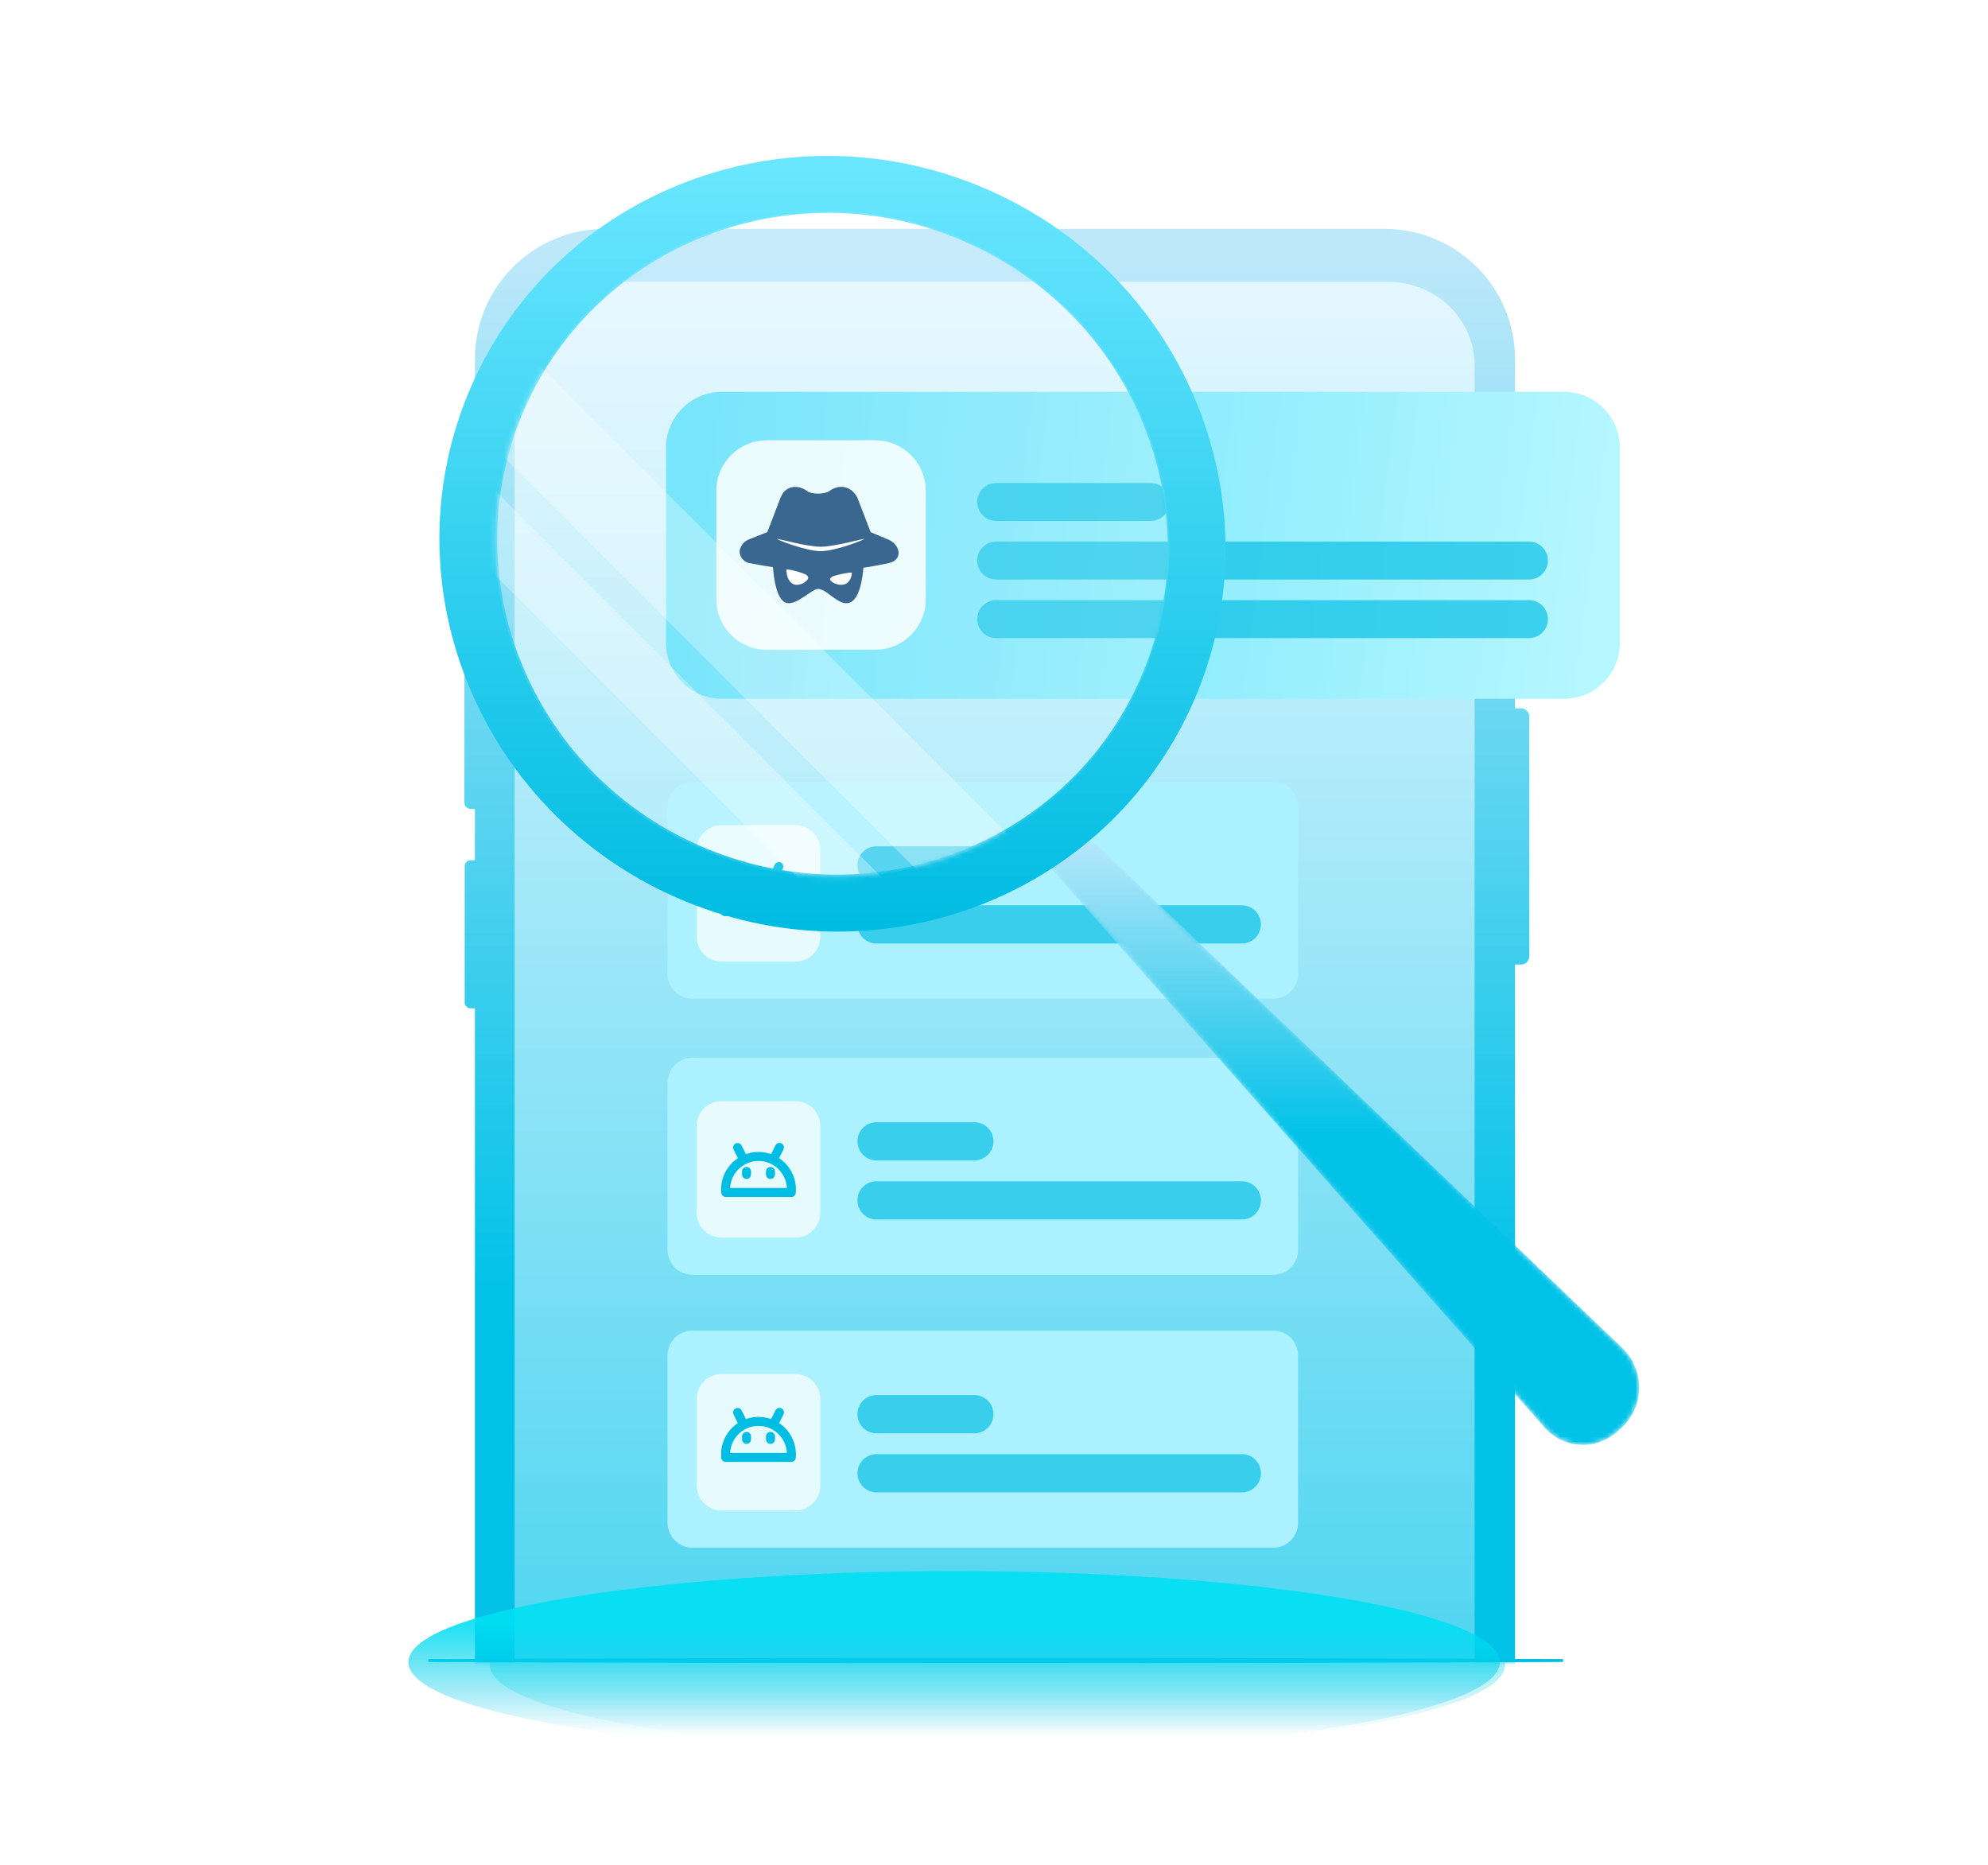 <svg width="420" height="394" viewBox="0 0 420 394" fill="none" xmlns="http://www.w3.org/2000/svg">
<mask id="mask0_23_2178" style="mask-type:alpha" maskUnits="userSpaceOnUse" x="0" y="0" width="420" height="394">
<path d="M420 0H0V394H420V0Z" fill="white"/>
</mask>
<g mask="url(#mask0_23_2178)">
<path opacity="0.01" d="M420 0H0V394H420V0Z" fill="white"/>
<mask id="mask1_23_2178" style="mask-type:alpha" maskUnits="userSpaceOnUse" x="61" y="-7" width="298" height="359">
<path d="M358.75 -6.129H61.25V351.098H358.75V-6.129Z" fill="white"/>
</mask>
<g mask="url(#mask1_23_2178)">
<path opacity="0.01" d="M358.75 -6.129H61.25V351.098H358.75V-6.129Z" fill="white"/>
<path fill-rule="evenodd" clip-rule="evenodd" d="M323.093 151.393V201.986C323.09 202.96 322.302 203.748 321.328 203.75H320.072V467.311C320.071 482.499 307.756 494.811 292.564 494.811H127.834C120.539 494.811 113.544 491.913 108.386 486.755C103.229 481.598 100.332 474.604 100.334 467.311V212.994H99.424C98.737 212.995 98.179 212.441 98.176 211.754V182.96C98.176 182.629 98.308 182.311 98.542 182.077C98.776 181.843 99.093 181.712 99.424 181.712H100.334V170.866H99.417C98.696 170.863 98.115 170.277 98.115 169.557V141.155C98.115 140.437 98.698 139.855 99.417 139.853H100.334V125.048H99.401C99.095 125.049 98.8 124.927 98.584 124.71C98.367 124.493 98.245 124.199 98.245 123.893V108.394C98.244 107.754 98.761 107.234 99.401 107.231H100.334V75.849C100.334 60.665 112.646 48.356 127.834 48.356H292.564C307.754 48.356 320.068 60.664 320.072 75.849V149.629H321.328C322.302 149.631 323.09 150.419 323.093 151.393Z" fill="url(#paint0_linear_23_2178)"/>
<path fill-rule="evenodd" clip-rule="evenodd" d="M311.542 77.136V469.413C311.538 479.144 303.31 487.032 293.162 487.032H127.093C122.217 487.039 117.538 485.186 114.089 481.88C110.641 478.575 108.706 474.089 108.712 469.413V77.136C108.712 72.462 110.649 67.978 114.096 64.673C117.543 61.367 122.218 59.51 127.093 59.51H160.022H260.05H293.162C298.038 59.51 302.714 61.365 306.161 64.671C309.608 67.977 311.542 72.461 311.542 77.136Z" fill="url(#paint1_linear_23_2178)"/>
<path d="M269.003 165.14H146.275C143.38 165.14 141.033 167.486 141.033 170.381V205.749C141.033 208.644 143.38 210.99 146.275 210.99H269.003C271.898 210.99 274.245 208.644 274.245 205.749V170.381C274.245 167.486 271.898 165.14 269.003 165.14Z" fill="#ABF1FF"/>
<path opacity="0.715" d="M168.064 174.31H152.418C149.523 174.31 147.176 176.657 147.176 179.551V197.889C147.176 200.784 149.523 203.13 152.418 203.13H168.064C170.959 203.13 173.305 200.784 173.305 197.889V179.551C173.305 176.657 170.959 174.31 168.064 174.31Z" fill="white"/>
<path opacity="0.663" d="M205.85 178.762H185.18C182.951 178.762 181.144 180.569 181.144 182.798C181.144 185.027 182.951 186.835 185.18 186.835H205.85C208.079 186.835 209.886 185.027 209.886 182.798C209.886 180.569 208.079 178.762 205.85 178.762Z" fill="#00BDE3"/>
<path opacity="0.663" d="M262.362 191.234H185.18C182.951 191.234 181.144 193.041 181.144 195.27C181.144 197.499 182.951 199.307 185.18 199.307H262.362C264.591 199.307 266.399 197.499 266.399 195.27C266.399 193.041 264.591 191.234 262.362 191.234Z" fill="#00BDE3"/>
<path d="M167.041 193.523H153.187H153.187C152.696 193.523 152.286 193.148 152.242 192.658L152.242 192.658C152.219 192.418 152.207 192.178 152.207 191.938C152.207 187.565 155.754 184.008 160.114 184.008C164.475 184.008 168.022 187.565 168.022 191.938C168.022 192.181 168.008 192.42 167.987 192.658V192.658C167.942 193.148 167.532 193.523 167.041 193.523H167.041ZM154.113 191.62H166.116C165.951 188.444 163.322 185.911 160.114 185.911C156.907 185.911 154.278 188.444 154.113 191.62Z" fill="#00BDE3"/>
<path d="M163.277 186.546V186.546C162.753 186.545 162.328 186.119 162.328 185.594C162.328 185.446 162.363 185.3 162.428 185.168L163.694 182.631V182.631C163.928 182.161 164.498 181.97 164.967 182.205C165.436 182.441 165.626 183.012 165.392 183.482L164.126 186.02H164.126C163.965 186.342 163.636 186.546 163.277 186.546V186.546ZM156.952 186.546C156.604 186.546 156.269 186.353 156.102 186.02L154.837 183.482V183.482C154.616 183.006 154.822 182.439 155.297 182.217C155.754 182.004 156.297 182.186 156.535 182.631L157.8 185.168V185.168C158.034 185.639 157.844 186.211 157.374 186.445C157.243 186.511 157.099 186.545 156.952 186.546V186.546ZM162.645 189.717C162.121 189.717 161.696 189.291 161.696 188.766V188.131V188.131C161.696 187.606 162.121 187.18 162.645 187.18C163.169 187.18 163.594 187.606 163.594 188.131V188.766C163.594 189.291 163.169 189.717 162.645 189.717ZM157.584 189.717V189.717C157.06 189.717 156.635 189.291 156.635 188.766V188.131V188.131C156.635 187.606 157.06 187.18 157.584 187.18C158.108 187.18 158.533 187.606 158.533 188.131V188.766C158.533 189.291 158.108 189.717 157.584 189.717V189.717Z" fill="#00BDE3"/>
<path d="M269.003 223.436H146.275C143.38 223.436 141.033 225.783 141.033 228.677V264.045C141.033 266.94 143.38 269.287 146.275 269.287H269.003C271.898 269.287 274.245 266.94 274.245 264.045V228.677C274.245 225.783 271.898 223.436 269.003 223.436Z" fill="#ABF1FF"/>
<path opacity="0.715" d="M168.064 232.606H152.418C149.523 232.606 147.176 234.953 147.176 237.848V256.185C147.176 259.08 149.523 261.426 152.418 261.426H168.064C170.959 261.426 173.305 259.08 173.305 256.185V237.848C173.305 234.953 170.959 232.606 168.064 232.606Z" fill="white"/>
<path opacity="0.663" d="M205.85 237.058H185.18C182.951 237.058 181.144 238.865 181.144 241.094C181.144 243.324 182.951 245.131 185.18 245.131H205.85C208.079 245.131 209.886 243.324 209.886 241.094C209.886 238.865 208.079 237.058 205.85 237.058Z" fill="#00BDE3"/>
<path opacity="0.663" d="M262.362 249.53H185.18C182.951 249.53 181.144 251.337 181.144 253.566C181.144 255.796 182.951 257.603 185.18 257.603H262.362C264.591 257.603 266.399 255.796 266.399 253.566C266.399 251.337 264.591 249.53 262.362 249.53Z" fill="#00BDE3"/>
<path d="M269.003 281.077H146.275C143.38 281.077 141.033 283.423 141.033 286.318V321.686C141.033 324.581 143.38 326.927 146.275 326.927H269.003C271.898 326.927 274.245 324.581 274.245 321.686V286.318C274.245 283.423 271.898 281.077 269.003 281.077Z" fill="#ABF1FF"/>
<path opacity="0.715" d="M168.064 290.247H152.418C149.523 290.247 147.176 292.594 147.176 295.488V313.826C147.176 316.721 149.523 319.067 152.418 319.067H168.064C170.959 319.067 173.305 316.721 173.305 313.826V295.488C173.305 292.594 170.959 290.247 168.064 290.247Z" fill="white"/>
<path opacity="0.663" d="M205.85 294.699H185.18C182.951 294.699 181.144 296.506 181.144 298.735C181.144 300.964 182.951 302.772 185.18 302.772H205.85C208.079 302.772 209.886 300.964 209.886 298.735C209.886 296.506 208.079 294.699 205.85 294.699Z" fill="#00BDE3"/>
<path opacity="0.663" d="M262.362 307.171H185.18C182.951 307.171 181.144 308.978 181.144 311.207C181.144 313.436 182.951 315.244 185.18 315.244H262.362C264.591 315.244 266.399 313.436 266.399 311.207C266.399 308.978 264.591 307.171 262.362 307.171Z" fill="#00BDE3"/>
<path fill-rule="evenodd" clip-rule="evenodd" d="M152.507 82.768H330.427C336.94 82.768 342.22 88.048 342.22 94.562V135.821C342.22 142.334 336.94 147.614 330.427 147.614H152.507C145.994 147.614 140.713 142.334 140.713 135.821V94.562C140.713 88.048 145.994 82.768 152.507 82.768Z" fill="url(#paint2_linear_23_2178)"/>
<path opacity="0.663" d="M243.098 102.034H210.457C208.246 102.034 206.453 103.826 206.453 106.038C206.453 108.25 208.246 110.042 210.457 110.042H243.098C245.309 110.042 247.102 108.25 247.102 106.038C247.102 103.826 245.309 102.034 243.098 102.034Z" fill="#00BDE3"/>
<path opacity="0.663" d="M323.023 114.407H210.457C208.246 114.407 206.453 116.2 206.453 118.411C206.453 120.623 208.246 122.416 210.457 122.416H323.023C325.234 122.416 327.027 120.623 327.027 118.411C327.027 116.2 325.234 114.407 323.023 114.407Z" fill="#00BDE3"/>
<path opacity="0.663" d="M323.023 126.78H210.457C208.246 126.78 206.453 128.573 206.453 130.784C206.453 132.996 208.246 134.789 210.457 134.789H323.023C325.234 134.789 327.027 132.996 327.027 130.784C327.027 128.573 325.234 126.78 323.023 126.78Z" fill="#00BDE3"/>
<path opacity="0.848" d="M184.931 93.01H161.987C156.107 93.01 151.34 97.776 151.34 103.657V126.606C151.34 132.486 156.107 137.253 161.987 137.253H184.931C190.811 137.253 195.578 132.486 195.578 126.606V103.657C195.578 97.776 190.811 93.01 184.931 93.01Z" fill="white"/>
<path d="M183.944 112.416L187.479 113.89C190.183 114.888 190.919 118.241 187.814 118.93C185.976 119.338 184.185 119.667 182.417 119.921C181.973 124.934 180.545 129.25 176.713 126.631C175.212 125.713 174.105 124.412 172.785 124.412C171.465 124.412 167.996 128.235 165.91 127.263C164.189 126.502 163.526 122.805 163.302 119.805C161.623 119.559 159.95 119.269 158.287 118.937C156.837 118.655 156.012 117.145 156.319 116.073C156.628 114.998 157.359 114.261 158.295 113.912L162.115 112.401C163.244 109.434 164.166 107.023 164.882 105.165C165.956 102.379 168.779 102.379 170.516 103.744C171.413 104.449 174.25 104.448 175.186 103.744C176.996 102.379 179.624 102.373 181.111 105.053L183.944 112.416Z" fill="#184C7B"/>
<path d="M182.598 113.846C182.658 113.988 176.515 116.425 173.379 116.425C170.311 116.425 164.1 113.988 164.159 113.846C164.218 113.704 170.368 115.495 173.379 115.495C176.322 115.495 182.539 113.704 182.598 113.846Z" fill="white"/>
<path d="M175.732 121.861C175.251 122.21 175.013 122.562 176.38 123.27C179.624 124.466 180.03 121.323 179.957 120.992C179.807 120.776 176.215 121.512 175.732 121.861Z" fill="white"/>
<path d="M166.135 120.364C166.116 121.308 166.653 124.6 169.718 123.197C171.361 122.139 170.605 121.652 170.33 121.413C169.124 120.813 166.285 120.096 166.135 120.364Z" fill="white"/>
<path d="M167.175 252.85H153.32H153.32C152.829 252.85 152.419 252.474 152.375 251.984L152.375 251.984C152.353 251.744 152.341 251.504 152.34 251.264C152.34 246.891 155.887 243.334 160.248 243.334C164.608 243.334 168.155 246.891 168.155 251.264C168.155 251.507 168.141 251.746 168.12 251.984V251.984C168.076 252.474 167.666 252.85 167.175 252.85H167.175ZM154.246 250.947H166.249C166.084 247.77 163.455 245.238 160.248 245.238C157.04 245.238 154.411 247.77 154.246 250.947Z" fill="#00BDE3"/>
<path d="M163.41 245.872V245.872C162.886 245.872 162.461 245.445 162.461 244.92C162.462 244.772 162.496 244.627 162.562 244.495L163.827 241.957V241.957C164.061 241.487 164.632 241.297 165.1 241.532C165.569 241.767 165.759 242.338 165.525 242.809L164.26 245.346H164.26C164.099 245.668 163.77 245.872 163.41 245.872V245.872ZM157.085 245.872C156.737 245.872 156.402 245.679 156.236 245.346L154.97 242.809V242.809C154.749 242.332 154.955 241.765 155.431 241.544C155.887 241.331 156.43 241.512 156.668 241.957L157.933 244.495V244.495C158.168 244.965 157.977 245.537 157.508 245.772C157.376 245.837 157.232 245.872 157.085 245.872V245.872ZM162.778 249.043C162.254 249.043 161.829 248.617 161.829 248.092V247.458V247.458C161.829 246.932 162.254 246.506 162.778 246.506C163.302 246.506 163.727 246.932 163.727 247.458V248.092C163.727 248.617 163.302 249.043 162.778 249.043ZM157.717 249.043V249.043C157.193 249.043 156.768 248.617 156.768 248.092V247.458V247.458C156.768 246.932 157.193 246.506 157.717 246.506C158.241 246.506 158.666 246.932 158.666 247.458V248.092C158.666 248.617 158.241 249.043 157.717 249.043V249.043Z" fill="#00BDE3"/>
<path d="M167.175 308.813H153.32H153.32C152.829 308.813 152.419 308.437 152.375 307.947L152.375 307.947C152.353 307.708 152.341 307.467 152.34 307.227C152.34 302.854 155.887 299.298 160.248 299.298C164.608 299.298 168.155 302.854 168.155 307.227C168.155 307.47 168.141 307.709 168.12 307.947V307.947C168.076 308.437 167.666 308.813 167.175 308.813H167.175ZM154.246 306.91H166.249C166.084 303.734 163.455 301.201 160.248 301.201C157.04 301.201 154.411 303.734 154.246 306.91Z" fill="#00BDE3"/>
<path d="M163.41 301.835V301.835C162.886 301.835 162.461 301.409 162.461 300.883C162.462 300.735 162.496 300.59 162.562 300.458L163.827 297.92V297.92C164.061 297.45 164.632 297.26 165.1 297.495C165.569 297.73 165.759 298.302 165.525 298.772L164.26 301.309H164.26C164.099 301.632 163.77 301.835 163.41 301.835V301.835ZM157.085 301.835C156.737 301.835 156.402 301.642 156.236 301.309L154.97 298.772V298.772C154.749 298.295 154.955 297.729 155.431 297.507C155.887 297.294 156.43 297.475 156.668 297.92L157.933 300.458V300.458C158.168 300.928 157.977 301.5 157.508 301.735C157.376 301.8 157.232 301.835 157.085 301.835V301.835ZM162.778 305.007C162.254 305.007 161.829 304.581 161.829 304.055V303.421V303.421C161.829 302.895 162.254 302.469 162.778 302.469C163.302 302.469 163.727 302.895 163.727 303.421V304.055C163.727 304.581 163.302 305.007 162.778 305.007ZM157.717 305.007V305.007C157.193 305.007 156.768 304.581 156.768 304.055V303.421V303.421C156.768 302.895 157.193 302.469 157.717 302.469C158.241 302.469 158.666 302.895 158.666 303.421V304.055C158.666 304.581 158.241 305.007 157.717 305.007V305.007Z" fill="#00BDE3"/>
</g>
<mask id="mask2_23_2178" style="mask-type:alpha" maskUnits="userSpaceOnUse" x="219" y="173" width="128" height="133">
<path d="M226.256 173.254L342.736 284.723C347.621 289.397 347.483 297.236 342.438 301.739L341.609 302.476C337.144 306.459 330.287 306.05 326.329 301.568L219.082 180.064L226.256 173.254Z" fill="white"/>
</mask>
<g mask="url(#mask2_23_2178)">
<path fill-rule="evenodd" clip-rule="evenodd" d="M226.256 173.254L342.736 284.723C347.621 289.397 347.483 297.236 342.438 301.739L341.609 302.476C337.144 306.459 330.287 306.05 326.329 301.568L219.082 180.064L226.256 173.254Z" fill="url(#paint3_linear_23_2178)"/>
</g>
<path fill-rule="evenodd" clip-rule="evenodd" d="M147.752 178.62C183.653 194.417 225.349 178.68 240.88 143.467C256.411 108.256 239.895 66.905 203.993 51.108C168.092 35.311 126.399 51.05 110.868 86.262C95.337 121.474 111.851 162.825 147.752 178.62ZM208.835 40.13C250.92 58.647 270.277 107.118 252.072 148.393C233.868 189.667 184.995 208.117 142.911 189.599C100.826 171.083 81.469 122.612 99.673 81.337C117.878 40.062 166.753 21.613 208.835 40.13Z" fill="url(#paint4_linear_23_2178)"/>
<mask id="mask3_23_2178" style="mask-type:alpha" maskUnits="userSpaceOnUse" x="104" y="44" width="144" height="142">
<path d="M204.118 50.76C240.215 66.647 256.807 108.26 241.178 143.704C225.549 179.149 183.618 195.005 147.521 179.117C111.424 163.231 94.832 121.618 110.461 86.172C126.09 50.728 168.023 34.873 204.118 50.76Z" fill="white"/>
</mask>
<g mask="url(#mask3_23_2178)">
<path d="M204.118 50.76C240.215 66.647 256.807 108.26 241.178 143.704C225.549 179.149 183.618 195.005 147.521 179.117C111.424 163.231 94.832 121.618 110.461 86.172C126.09 50.728 168.023 34.873 204.118 50.76Z" fill="white" fill-opacity="0.15"/>
<path opacity="0.3" fill-rule="evenodd" clip-rule="evenodd" d="M103.228 102.253L94.298 111.184L179.076 195.975L188.007 187.044L103.228 102.253Z" fill="white"/>
<path opacity="0.3" fill-rule="evenodd" clip-rule="evenodd" d="M109.614 72.915L96.219 86.312L203.946 194.053L217.341 180.656L109.614 72.915Z" fill="white"/>
</g>
<path fill-rule="evenodd" clip-rule="evenodd" d="M210.357 350.525C250.321 350.525 290.284 350.608 330.225 350.773C290.269 350.939 250.313 351.021 210.357 351.021C170.394 351.021 130.431 350.939 90.479 350.773C130.438 350.608 170.398 350.525 210.357 350.525Z" stroke="#00BDE3" stroke-width="0.606"/>
<mask id="mask4_23_2178" style="mask-type:alpha" maskUnits="userSpaceOnUse" x="-25" y="350" width="470" height="42">
<path d="M444.5 350.957H-24.5V391.373H444.5V350.957Z" fill="white"/>
</mask>
<g mask="url(#mask4_23_2178)">
<g opacity="0.603" filter="url(#filter0_f_23_2178)">
<path d="M210.715 370.063C269.942 370.063 317.956 361.838 317.956 351.692C317.956 341.546 269.942 333.321 210.715 333.321C151.487 333.321 103.474 341.546 103.474 351.692C103.474 361.838 151.487 370.063 210.715 370.063Z" fill="url(#paint5_linear_23_2178)"/>
</g>
</g>
<g filter="url(#filter1_f_23_2178)">
<path d="M201.574 370.36C265.252 370.36 316.874 361.744 316.874 351.116C316.874 340.489 265.252 331.873 201.574 331.873C137.896 331.873 86.275 340.489 86.275 351.116C86.275 361.744 137.896 370.36 201.574 370.36Z" fill="url(#paint6_linear_23_2178)"/>
</g>
</g>
<defs>
<filter id="filter0_f_23_2178" x="79.219" y="309.066" width="262.992" height="85.252" filterUnits="userSpaceOnUse" color-interpolation-filters="sRGB">
<feFlood flood-opacity="0" result="BackgroundImageFix"/>
<feBlend mode="normal" in="SourceGraphic" in2="BackgroundImageFix" result="shape"/>
<feGaussianBlur stdDeviation="12.127" result="effect1_foregroundBlur_23_2178"/>
</filter>
<filter id="filter1_f_23_2178" x="55.543" y="301.141" width="292.062" height="99.95" filterUnits="userSpaceOnUse" color-interpolation-filters="sRGB">
<feFlood flood-opacity="0" result="BackgroundImageFix"/>
<feBlend mode="normal" in="SourceGraphic" in2="BackgroundImageFix" result="shape"/>
<feGaussianBlur stdDeviation="15.366" result="effect1_foregroundBlur_23_2178"/>
</filter>
<linearGradient id="paint0_linear_23_2178" x1="210.604" y1="53.552" x2="210.604" y2="271.584" gradientUnits="userSpaceOnUse">
<stop stop-color="#BDE8FA"/>
<stop offset="1" stop-color="#03C2E8"/>
</linearGradient>
<linearGradient id="paint1_linear_23_2178" x1="210.127" y1="64.485" x2="210.127" y2="430.933" gradientUnits="userSpaceOnUse">
<stop stop-color="#E2F6FF"/>
<stop offset="1" stop-color="#26CCED"/>
</linearGradient>
<linearGradient id="paint2_linear_23_2178" x1="340.701" y1="115.191" x2="143.543" y2="90.222" gradientUnits="userSpaceOnUse">
<stop stop-color="#B6F7FF"/>
<stop offset="1" stop-color="#5FE0FA"/>
</linearGradient>
<linearGradient id="paint3_linear_23_2178" x1="282.697" y1="174.79" x2="282.697" y2="239.235" gradientUnits="userSpaceOnUse">
<stop stop-color="#BDE8FA"/>
<stop offset="1" stop-color="#03C2E8"/>
</linearGradient>
<linearGradient id="paint4_linear_23_2178" x1="175.873" y1="35.376" x2="175.873" y2="196.469" gradientUnits="userSpaceOnUse">
<stop stop-color="#6AE6FF"/>
<stop offset="1" stop-color="#00BCE2"/>
</linearGradient>
<linearGradient id="paint5_linear_23_2178" x1="210.715" y1="343.55" x2="210.715" y2="366.449" gradientUnits="userSpaceOnUse">
<stop stop-color="#00E0F3" stop-opacity="0.901"/>
<stop offset="1" stop-color="#00BDE3" stop-opacity="0"/>
</linearGradient>
<linearGradient id="paint6_linear_23_2178" x1="201.574" y1="342.588" x2="201.574" y2="366.575" gradientUnits="userSpaceOnUse">
<stop stop-color="#00E0F3" stop-opacity="0.901"/>
<stop offset="1" stop-color="#00BDE3" stop-opacity="0"/>
</linearGradient>
</defs>
</svg>
